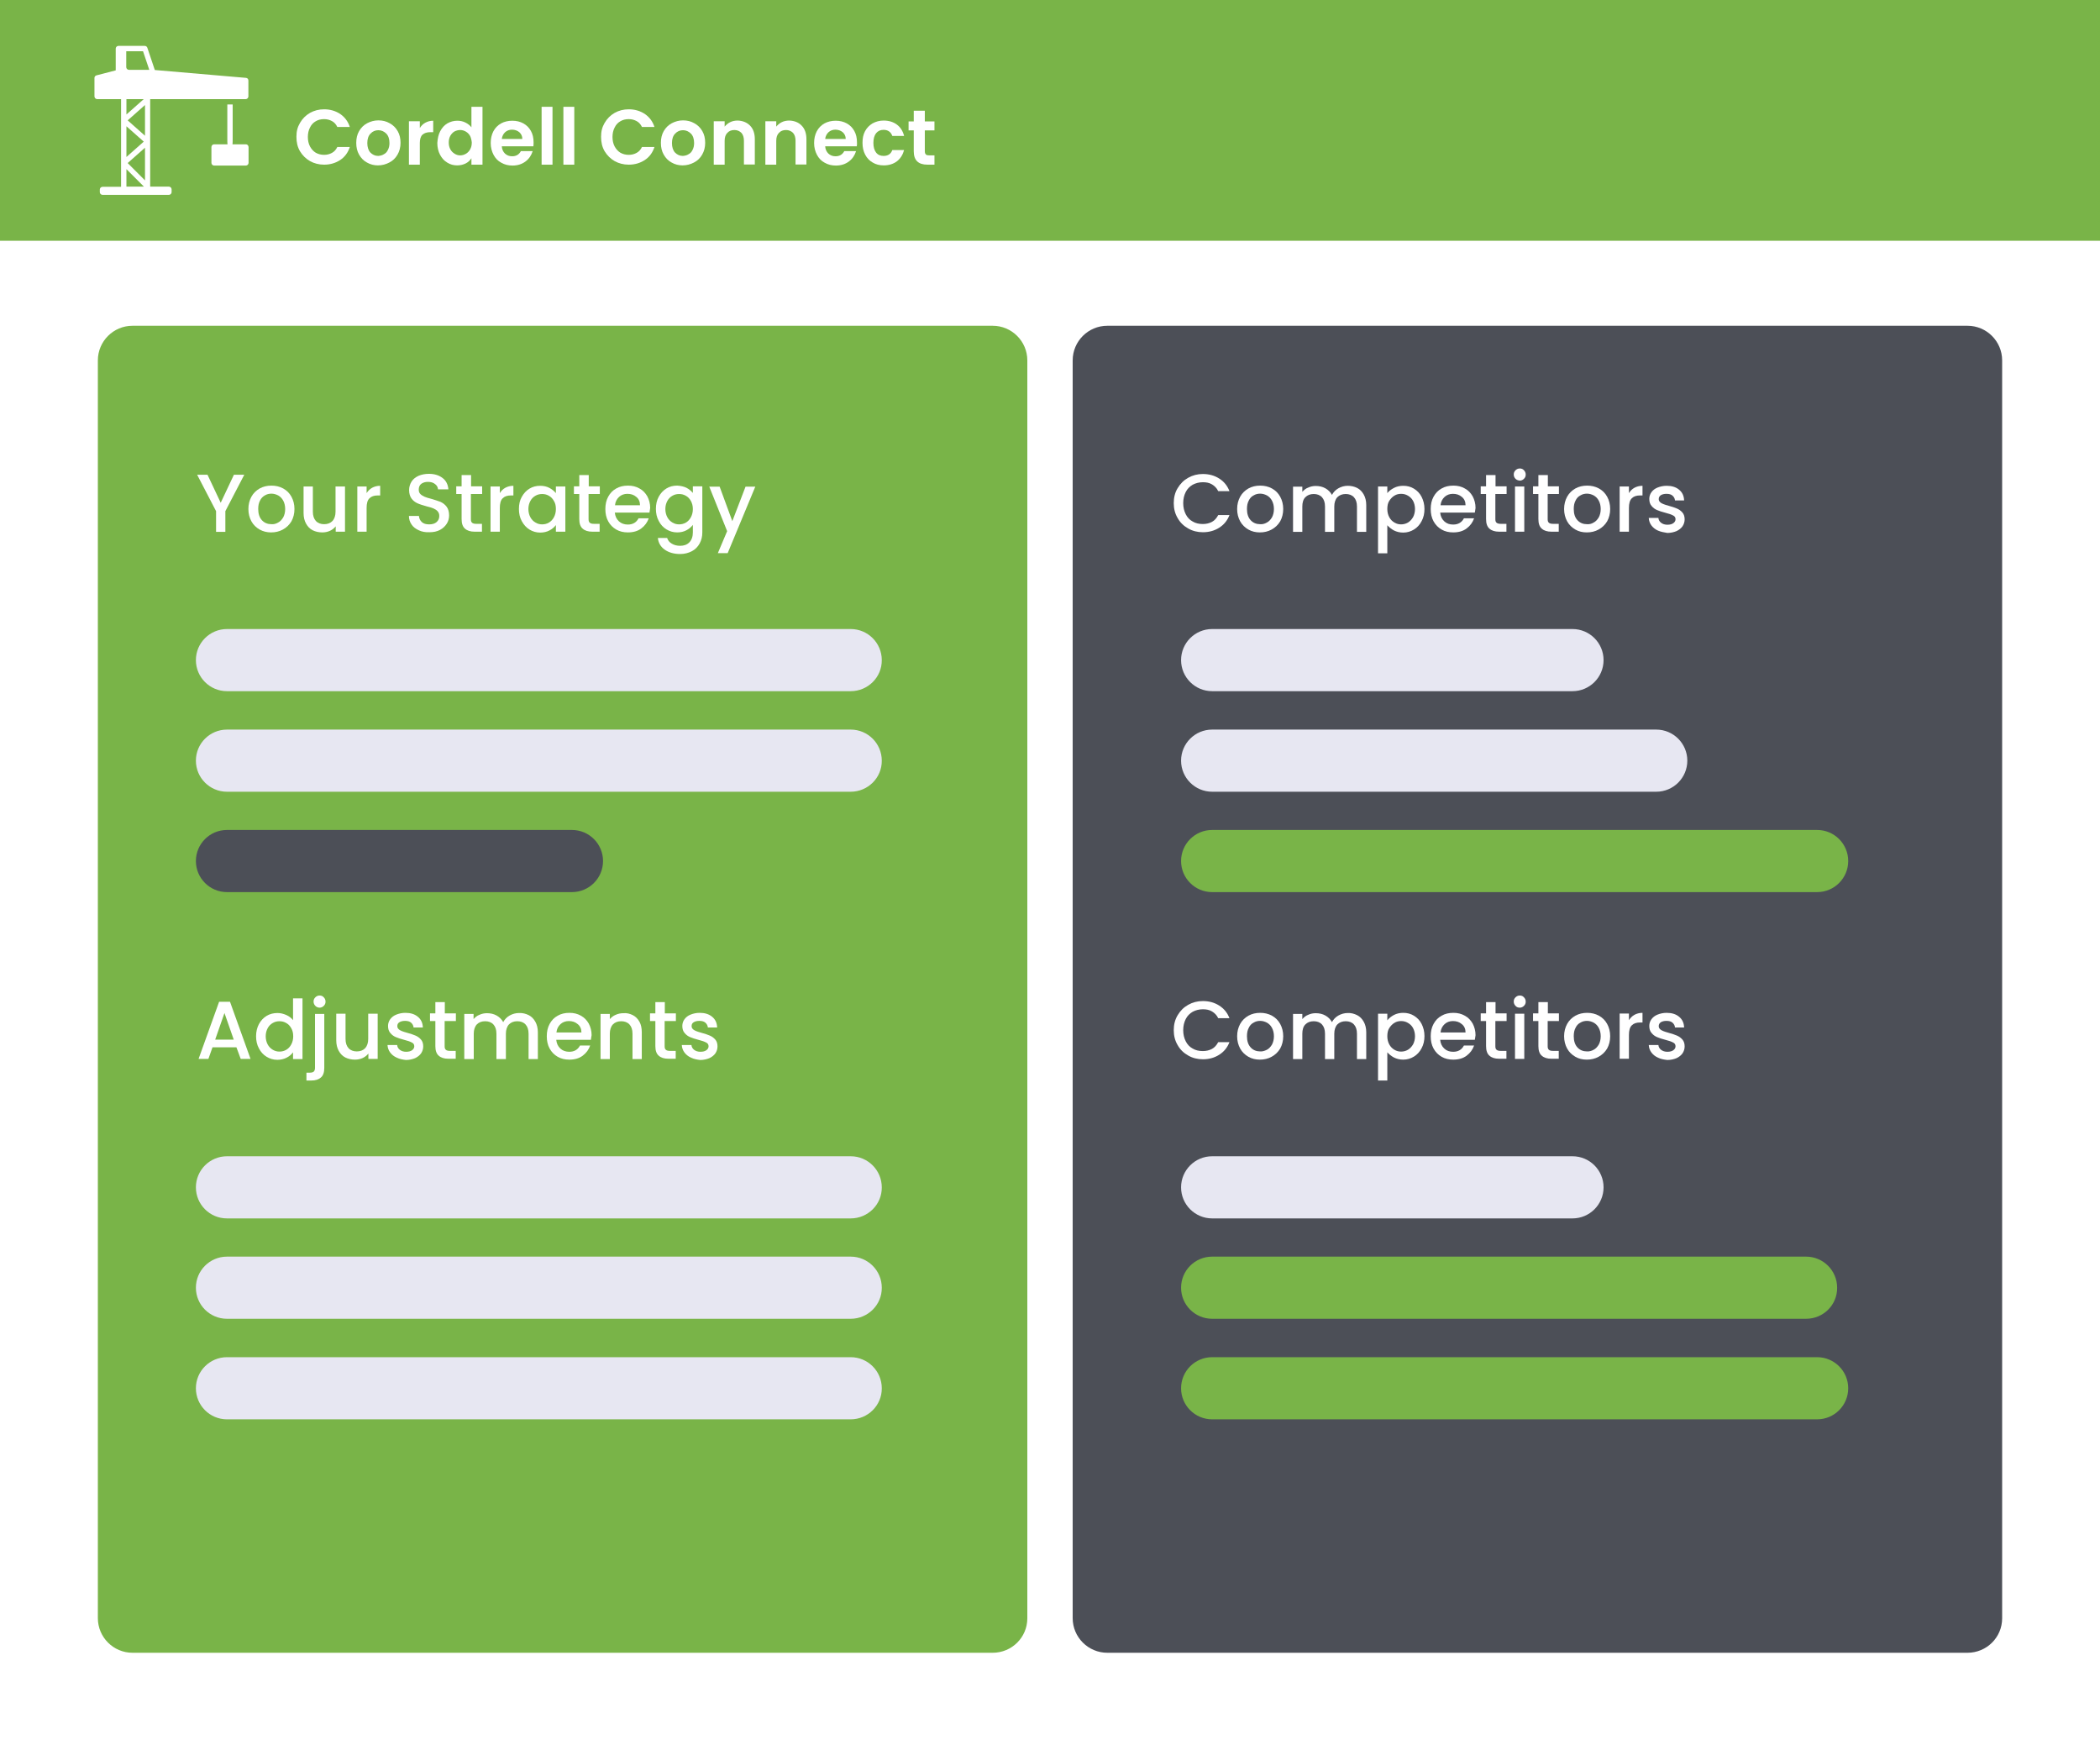 <?xml version="1.0" encoding="utf-8"?>
<!-- Generator: Adobe Illustrator 26.1.0, SVG Export Plug-In . SVG Version: 6.00 Build 0)  -->
<svg version="1.1" id="Layer_1" xmlns="http://www.w3.org/2000/svg" xmlns:xlink="http://www.w3.org/1999/xlink" x="0px" y="0px"
	 viewBox="0 0 1176 980" style="enable-background:new 0 0 1176 980;" xml:space="preserve">
<style type="text/css">
	.st0{fill:#FFFFFF;}
	.st1{fill:#79B448;}
	.st2{fill:none;}
	.st3{enable-background:new    ;}
	.st4{fill:#4C4F57;}
	.st5{fill:#E7E7F2;}
</style>
<rect y="0" class="st0" width="1176" height="980"/>
<rect y="0" class="st1" width="1176" height="134.8"/>
<rect x="164.4" y="59.8" class="st2" width="748.7" height="45.5"/>
<g class="st3">
	<path class="st0" d="M168,68.8c1.4-2.4,3.2-4.2,5.6-5.6c2.3-1.3,5-2,7.9-2c3.4,0,6.4,0.9,9,2.6c2.6,1.8,4.4,4.2,5.4,7.3h-7
		c-0.7-1.5-1.7-2.6-3-3.3c-1.3-0.7-2.7-1.1-4.4-1.1c-1.8,0-3.4,0.4-4.7,1.2c-1.4,0.8-2.5,2-3.2,3.5c-0.8,1.5-1.2,3.3-1.2,5.3
		c0,2,0.4,3.8,1.2,5.3c0.8,1.5,1.9,2.7,3.2,3.5c1.4,0.8,3,1.2,4.7,1.2c1.7,0,3.1-0.4,4.4-1.1s2.3-1.8,3-3.3h7
		c-1,3.1-2.8,5.6-5.4,7.3s-5.6,2.6-9,2.6c-2.9,0-5.6-0.7-7.9-2c-2.3-1.3-4.2-3.2-5.6-5.5c-1.4-2.4-2-5-2-8.1S166.6,71.2,168,68.8z"
		/>
	<path class="st0" d="M205.5,91c-1.9-1-3.3-2.5-4.4-4.4c-1.1-1.9-1.6-4.1-1.6-6.6s0.5-4.7,1.6-6.6c1.1-1.9,2.6-3.4,4.5-4.4
		c1.9-1,4-1.6,6.3-1.6s4.4,0.5,6.3,1.6c1.9,1,3.4,2.5,4.5,4.4c1.1,1.9,1.6,4.1,1.6,6.6s-0.6,4.7-1.7,6.6c-1.1,1.9-2.6,3.4-4.6,4.4
		c-1.9,1-4,1.6-6.4,1.6C209.5,92.6,207.4,92.1,205.5,91z M214.9,86.4c1-0.5,1.8-1.3,2.3-2.4c0.6-1.1,0.9-2.4,0.9-3.9
		c0-2.3-0.6-4.1-1.8-5.3c-1.2-1.2-2.7-1.9-4.4-1.9s-3.2,0.6-4.4,1.9c-1.2,1.2-1.8,3-1.8,5.3s0.6,4.1,1.7,5.3
		c1.2,1.2,2.6,1.9,4.4,1.9C212.9,87.2,214,87,214.9,86.4z"/>
	<path class="st0" d="M238.2,68.7c1.3-0.7,2.7-1.1,4.4-1.1V74h-1.6c-1.9,0-3.4,0.5-4.4,1.4c-1,0.9-1.5,2.5-1.5,4.7v12.1H229V67.9
		h6.1v3.8C235.9,70.4,236.9,69.4,238.2,68.7z"/>
	<path class="st0" d="M246.5,73.5c1-1.9,2.3-3.4,4-4.4c1.7-1,3.6-1.5,5.6-1.5c1.6,0,3.1,0.3,4.5,1c1.4,0.7,2.6,1.6,3.4,2.7V59.8h6.2
		v32.4h-6.2v-3.6c-0.8,1.2-1.8,2.2-3.2,2.9c-1.4,0.7-3,1.1-4.8,1.1c-2,0-3.9-0.5-5.6-1.6c-1.7-1-3-2.5-4-4.4c-1-1.9-1.5-4.1-1.5-6.6
		C245.1,77.5,245.5,75.4,246.5,73.5z M263.3,76.2c-0.6-1.1-1.4-1.9-2.4-2.5c-1-0.6-2.1-0.9-3.2-0.9s-2.2,0.3-3.2,0.8
		c-1,0.6-1.7,1.4-2.3,2.4c-0.6,1.1-0.9,2.3-0.9,3.8c0,1.5,0.3,2.7,0.9,3.8c0.6,1.1,1.4,1.9,2.4,2.5c1,0.6,2,0.9,3.1,0.9
		c1.1,0,2.2-0.3,3.2-0.9c1-0.6,1.8-1.4,2.4-2.5c0.6-1.1,0.9-2.3,0.9-3.8C264.1,78.6,263.8,77.3,263.3,76.2z"/>
	<path class="st0" d="M298.7,81.9h-17.7c0.1,1.8,0.8,3.1,1.8,4.1c1.1,1,2.4,1.5,4,1.5c2.3,0,3.9-1,4.9-2.9h6.6c-0.7,2.3-2,4.3-4,5.8
		c-2,1.5-4.4,2.3-7.3,2.3c-2.3,0-4.4-0.5-6.3-1.6c-1.9-1-3.3-2.5-4.3-4.4c-1-1.9-1.6-4.1-1.6-6.6c0-2.5,0.5-4.7,1.5-6.6
		c1-1.9,2.5-3.4,4.3-4.4s4-1.5,6.3-1.5c2.3,0,4.4,0.5,6.2,1.5c1.8,1,3.2,2.4,4.2,4.2c1,1.8,1.5,3.9,1.5,6.3
		C298.8,80.4,298.8,81.2,298.7,81.9z M292.5,77.8c0-1.6-0.6-2.8-1.7-3.8c-1.1-0.9-2.5-1.4-4.1-1.4c-1.5,0-2.8,0.5-3.8,1.4
		c-1,0.9-1.7,2.2-1.9,3.8H292.5z"/>
	<path class="st0" d="M309.4,59.8v32.4h-6.1V59.8H309.4z"/>
	<path class="st0" d="M321.6,59.8v32.4h-6.1V59.8H321.6z"/>
	<path class="st0" d="M338.6,68.8c1.4-2.4,3.2-4.2,5.6-5.6c2.3-1.3,5-2,7.9-2c3.4,0,6.4,0.9,9,2.6c2.6,1.8,4.4,4.2,5.4,7.3h-7
		c-0.7-1.5-1.7-2.6-3-3.3c-1.3-0.7-2.7-1.1-4.4-1.1c-1.8,0-3.4,0.4-4.7,1.2c-1.4,0.8-2.5,2-3.2,3.5c-0.8,1.5-1.2,3.3-1.2,5.3
		c0,2,0.4,3.8,1.2,5.3c0.8,1.5,1.9,2.7,3.2,3.5c1.4,0.8,3,1.2,4.7,1.2c1.7,0,3.1-0.4,4.4-1.1s2.3-1.8,3-3.3h7
		c-1,3.1-2.8,5.6-5.4,7.3s-5.6,2.6-9,2.6c-2.9,0-5.6-0.7-7.9-2c-2.3-1.3-4.2-3.2-5.6-5.5c-1.4-2.4-2-5-2-8.1S337.2,71.2,338.6,68.8z
		"/>
	<path class="st0" d="M376.1,91c-1.9-1-3.3-2.5-4.4-4.4c-1.1-1.9-1.6-4.1-1.6-6.6s0.5-4.7,1.6-6.6c1.1-1.9,2.6-3.4,4.5-4.4
		c1.9-1,4-1.6,6.3-1.6s4.4,0.5,6.3,1.6c1.9,1,3.4,2.5,4.5,4.4c1.1,1.9,1.6,4.1,1.6,6.6s-0.6,4.7-1.7,6.6c-1.1,1.9-2.6,3.4-4.6,4.4
		c-1.9,1-4,1.6-6.4,1.6C380.1,92.6,378,92.1,376.1,91z M385.5,86.4c1-0.5,1.8-1.3,2.3-2.4c0.6-1.1,0.9-2.4,0.9-3.9
		c0-2.3-0.6-4.1-1.8-5.3c-1.2-1.2-2.7-1.9-4.4-1.9s-3.2,0.6-4.4,1.9c-1.2,1.2-1.8,3-1.8,5.3s0.6,4.1,1.7,5.3
		c1.2,1.2,2.6,1.9,4.4,1.9C383.5,87.2,384.6,87,385.5,86.4z"/>
	<path class="st0" d="M420,70.3c1.8,1.8,2.7,4.4,2.7,7.6v14.2h-6.1V78.8c0-1.9-0.5-3.4-1.4-4.4c-1-1-2.3-1.6-3.9-1.6
		c-1.7,0-3,0.5-4,1.6c-1,1-1.5,2.5-1.5,4.4v13.4h-6.1V67.9h6.1v3c0.8-1,1.9-1.9,3.1-2.5s2.7-0.9,4.2-0.9
		C415.9,67.6,418.2,68.5,420,70.3z"/>
	<path class="st0" d="M448.9,70.3c1.8,1.8,2.7,4.4,2.7,7.6v14.2h-6.1V78.8c0-1.9-0.5-3.4-1.4-4.4c-1-1-2.3-1.6-3.9-1.6
		c-1.7,0-3,0.5-4,1.6c-1,1-1.5,2.5-1.5,4.4v13.4h-6.1V67.9h6.1v3c0.8-1,1.9-1.9,3.1-2.5s2.7-0.9,4.2-0.9
		C444.8,67.6,447.2,68.5,448.9,70.3z"/>
	<path class="st0" d="M479.8,81.9h-17.7c0.1,1.8,0.8,3.1,1.8,4.1c1.1,1,2.4,1.5,4,1.5c2.3,0,3.9-1,4.9-2.9h6.6c-0.7,2.3-2,4.3-4,5.8
		c-2,1.5-4.4,2.3-7.3,2.3c-2.3,0-4.4-0.5-6.3-1.6c-1.9-1-3.3-2.5-4.3-4.4c-1-1.9-1.6-4.1-1.6-6.6c0-2.5,0.5-4.7,1.5-6.6
		c1-1.9,2.5-3.4,4.3-4.4c1.8-1,4-1.5,6.3-1.5c2.3,0,4.4,0.5,6.2,1.5c1.8,1,3.2,2.4,4.2,4.2c1,1.8,1.5,3.9,1.5,6.3
		C480,80.4,479.9,81.2,479.8,81.9z M473.6,77.8c0-1.6-0.6-2.8-1.7-3.8c-1.1-0.9-2.5-1.4-4.1-1.4c-1.5,0-2.8,0.5-3.8,1.4
		c-1,0.9-1.7,2.2-1.9,3.8H473.6z"/>
	<path class="st0" d="M484.4,73.5c1-1.9,2.4-3.3,4.2-4.4c1.8-1,3.9-1.6,6.2-1.6c3,0,5.5,0.8,7.5,2.3c2,1.5,3.3,3.6,4,6.3h-6.6
		c-0.4-1-0.9-1.9-1.8-2.5c-0.8-0.6-1.9-0.9-3.1-0.9c-1.8,0-3.1,0.6-4.2,1.9c-1,1.3-1.5,3.1-1.5,5.4c0,2.3,0.5,4.1,1.5,5.4
		c1,1.3,2.4,1.9,4.2,1.9c2.5,0,4.1-1.1,4.9-3.3h6.6c-0.7,2.6-2,4.7-4,6.3c-2,1.5-4.5,2.3-7.4,2.3c-2.3,0-4.4-0.5-6.2-1.6
		c-1.8-1-3.2-2.5-4.2-4.4c-1-1.9-1.5-4.1-1.5-6.6S483.4,75.4,484.4,73.5z"/>
	<path class="st0" d="M517.9,73v11.7c0,0.8,0.2,1.4,0.6,1.8c0.4,0.4,1.1,0.5,2,0.5h2.8v5.2h-3.9c-5.2,0-7.7-2.5-7.7-7.5V73h-2.9v-5
		h2.9v-6h6.2v6h5.4v5H517.9z"/>
</g>
<g>
	<path class="st0" d="M137.8,43.6l-51.1-4.4l-4.2-12.5c-0.2-0.6-0.8-1-1.4-1H66.3c-0.8,0-1.5,0.7-1.5,1.5v12.2L54,42.2
		c-0.7,0.2-1.1,0.8-1.1,1.4V54c0,0.8,0.7,1.5,1.5,1.5h13.4v49.1H57.4c-0.8,0-1.5,0.7-1.5,1.5v1.5c0,0.8,0.7,1.5,1.5,1.5h37.2
		c0.8,0,1.5-0.7,1.5-1.5V106c0-0.8-0.7-1.5-1.5-1.5H84.1v-49h53.5c0.8,0,1.5-0.7,1.5-1.5v-8.9C139.1,44.3,138.6,43.7,137.8,43.6z
		 M70.8,28.7h9.3l3.5,10.4H72.2c-0.8,0-1.5-0.7-1.5-1.5v-8.9H70.8z M70.8,104.5v-9.8l9.8,9.8H70.8z M81.2,101l-9.7-9.7l9.7-8.6V101z
		 M70.8,87.9V70.7l9.7,8.6L70.8,87.9z M81.2,76l-9.7-8.6l9.7-8.6V76z M70.8,64.1v-8.6h9.7L70.8,64.1z"/>
	<path class="st0" d="M137.7,80.8h-7.5c0.1-0.8,0.1-1.7,0.1-3V58.5h-3v19.3c0,1.2,0,2.2,0.1,3h-7.5c-0.8,0-1.5,0.7-1.5,1.5v8.9
		c0,0.8,0.7,1.5,1.5,1.5h17.8c0.8,0,1.5-0.7,1.5-1.5v-8.9C139.1,81.4,138.5,80.8,137.7,80.8z"/>
</g>
<path class="st1" d="M555.9,925.4H74.2c-10.7,0-19.4-8.7-19.4-19.4V201.8c0-10.7,8.7-19.4,19.4-19.4h481.7
	c10.7,0,19.4,8.7,19.4,19.4v704.3C575.3,916.8,566.6,925.4,555.9,925.4z"/>
<path class="st4" d="M1101.8,925.4H620.1c-10.7,0-19.4-8.7-19.4-19.4V201.8c0-10.7,8.7-19.4,19.4-19.4h481.7
	c10.7,0,19.4,8.7,19.4,19.4v704.3C1121.2,916.8,1112.5,925.4,1101.8,925.4z"/>
<rect x="109.7" y="263.7" class="st2" width="478.3" height="45.5"/>
<g class="st3">
	<path class="st0" d="M136.8,265.8l-10.6,20.4v11.6H121v-11.6l-10.6-20.4h5.8l7.4,15.7l7.4-15.7H136.8z"/>
	<path class="st0" d="M145.4,296.5c-1.9-1.1-3.5-2.6-4.6-4.6c-1.1-2-1.7-4.3-1.7-6.9c0-2.6,0.6-4.9,1.7-6.9c1.1-2,2.7-3.5,4.6-4.6
		c2-1.1,4.2-1.6,6.6-1.6c2.4,0,4.6,0.5,6.6,1.6c2,1.1,3.5,2.6,4.6,4.6c1.1,2,1.7,4.3,1.7,6.9s-0.6,4.9-1.7,6.9
		c-1.2,2-2.8,3.5-4.8,4.6c-2,1.1-4.2,1.6-6.6,1.6C149.5,298.1,147.4,297.6,145.4,296.5z M155.7,292.6c1.2-0.6,2.1-1.6,2.9-2.9
		c0.7-1.3,1.1-2.9,1.1-4.7s-0.4-3.4-1.1-4.7c-0.7-1.3-1.6-2.2-2.8-2.9c-1.2-0.6-2.4-1-3.8-1c-1.3,0-2.6,0.3-3.7,1
		c-1.1,0.6-2.1,1.6-2.7,2.9c-0.7,1.3-1,2.8-1,4.7c0,2.7,0.7,4.8,2.1,6.3c1.4,1.5,3.2,2.2,5.3,2.2
		C153.3,293.6,154.5,293.3,155.7,292.6z"/>
	<path class="st0" d="M193.2,272.4v25.3H188v-3c-0.8,1-1.9,1.9-3.2,2.5c-1.3,0.6-2.8,0.9-4.3,0.9c-2,0-3.8-0.4-5.4-1.2
		c-1.6-0.8-2.8-2.1-3.7-3.7c-0.9-1.6-1.4-3.6-1.4-5.9v-14.9h5.2v14.1c0,2.3,0.6,4,1.7,5.2c1.1,1.2,2.7,1.8,4.6,1.8
		c2,0,3.5-0.6,4.7-1.8c1.1-1.2,1.7-3,1.7-5.2v-14.1H193.2z"/>
	<path class="st0" d="M208.4,273.1c1.3-0.7,2.8-1.1,4.5-1.1v5.4h-1.3c-2.1,0-3.6,0.5-4.7,1.6c-1.1,1-1.6,2.9-1.6,5.4v13.3h-5.2
		v-25.3h5.2v3.7C206.1,274.8,207.2,273.8,208.4,273.1z"/>
	<path class="st0" d="M234.5,296.9c-1.7-0.8-3.1-1.8-4-3.2c-1-1.4-1.5-3-1.5-4.8h5.6c0.1,1.4,0.7,2.5,1.6,3.4c1,0.9,2.3,1.3,4.1,1.3
		c1.8,0,3.2-0.4,4.2-1.3c1-0.9,1.5-2,1.5-3.4c0-1.1-0.3-1.9-0.9-2.6c-0.6-0.7-1.4-1.2-2.3-1.6c-0.9-0.4-2.2-0.8-3.9-1.2
		c-2.1-0.6-3.8-1.1-5.1-1.7c-1.3-0.6-2.4-1.4-3.3-2.6s-1.4-2.8-1.4-4.8c0-1.8,0.5-3.4,1.4-4.8c0.9-1.4,2.2-2.4,3.9-3.2
		c1.7-0.7,3.6-1.1,5.8-1.1c3.1,0,5.6,0.8,7.6,2.3s3.1,3.7,3.3,6.4h-5.8c-0.1-1.2-0.6-2.2-1.7-3c-1-0.8-2.3-1.2-4-1.2
		c-1.5,0-2.7,0.4-3.7,1.1c-1,0.8-1.4,1.9-1.4,3.3c0,1,0.3,1.8,0.9,2.4c0.6,0.6,1.4,1.1,2.3,1.5s2.2,0.8,3.8,1.2
		c2.1,0.6,3.8,1.2,5.2,1.7c1.3,0.6,2.5,1.5,3.4,2.7c0.9,1.2,1.4,2.8,1.4,4.9c0,1.6-0.4,3.2-1.3,4.6s-2.1,2.6-3.8,3.5
		c-1.7,0.9-3.6,1.3-5.9,1.3C238.1,298.1,236.2,297.7,234.5,296.9z"/>
	<path class="st0" d="M263.7,276.7v14c0,1,0.2,1.6,0.7,2c0.4,0.4,1.2,0.6,2.3,0.6h3.2v4.4h-4.1c-2.4,0-4.2-0.6-5.4-1.7
		c-1.3-1.1-1.9-2.9-1.9-5.4v-14h-3v-4.3h3v-6.3h5.3v6.3h6.2v4.3H263.7z"/>
	<path class="st0" d="M283,273.1c1.3-0.7,2.8-1.1,4.5-1.1v5.4h-1.3c-2.1,0-3.6,0.5-4.7,1.6c-1.1,1-1.6,2.9-1.6,5.4v13.3h-5.2v-25.3
		h5.2v3.7C280.7,274.8,281.7,273.8,283,273.1z"/>
	<path class="st0" d="M292.2,278.2c1.1-2,2.5-3.5,4.3-4.6c1.8-1.1,3.8-1.6,6-1.6c2,0,3.7,0.4,5.2,1.2c1.5,0.8,2.7,1.8,3.6,2.9v-3.7
		h5.3v25.3h-5.3V294c-0.9,1.2-2.1,2.2-3.6,3c-1.5,0.8-3.3,1.2-5.2,1.2c-2.2,0-4.2-0.6-6-1.7c-1.8-1.1-3.2-2.7-4.3-4.7
		c-1.1-2-1.6-4.3-1.6-6.8C290.6,282.4,291.1,280.1,292.2,278.2z M310.2,280.5c-0.7-1.3-1.7-2.3-2.8-2.9c-1.2-0.7-2.4-1-3.8-1
		c-1.4,0-2.6,0.3-3.8,1c-1.2,0.7-2.1,1.6-2.8,2.9c-0.7,1.3-1.1,2.8-1.1,4.5s0.4,3.3,1.1,4.6c0.7,1.3,1.7,2.3,2.9,3
		c1.2,0.7,2.4,1,3.7,1c1.3,0,2.6-0.3,3.8-1c1.2-0.7,2.1-1.7,2.8-3c0.7-1.3,1.1-2.8,1.1-4.6S311,281.8,310.2,280.5z"/>
	<path class="st0" d="M329.6,276.7v14c0,1,0.2,1.6,0.7,2c0.4,0.4,1.2,0.6,2.3,0.6h3.2v4.4h-4.1c-2.4,0-4.2-0.6-5.4-1.7
		c-1.3-1.1-1.9-2.9-1.9-5.4v-14h-3v-4.3h3v-6.3h5.3v6.3h6.2v4.3H329.6z"/>
	<path class="st0" d="M363.7,287h-19.4c0.2,2,0.9,3.6,2.3,4.9c1.3,1.2,3,1.8,5,1.8c2.8,0,4.8-1.2,6-3.5h5.7
		c-0.8,2.3-2.2,4.2-4.2,5.7c-2,1.5-4.5,2.2-7.5,2.2c-2.4,0-4.6-0.5-6.5-1.6s-3.4-2.6-4.5-4.6c-1.1-2-1.6-4.3-1.6-6.9
		c0-2.6,0.5-4.9,1.6-6.9c1.1-2,2.5-3.5,4.5-4.6c1.9-1.1,4.1-1.6,6.6-1.6c2.4,0,4.5,0.5,6.4,1.6c1.9,1,3.3,2.5,4.4,4.4
		c1,1.9,1.6,4.1,1.6,6.5C363.9,285.4,363.8,286.3,363.7,287z M358.4,282.8c0-1.9-0.7-3.5-2.1-4.6c-1.4-1.2-3-1.7-5-1.7
		c-1.8,0-3.4,0.6-4.6,1.7c-1.3,1.2-2.1,2.7-2.3,4.7H358.4z"/>
	<path class="st0" d="M384.4,273.1c1.5,0.8,2.7,1.8,3.6,2.9v-3.7h5.3v25.8c0,2.3-0.5,4.4-1.5,6.2c-1,1.8-2.4,3.3-4.3,4.3
		c-1.9,1-4.1,1.6-6.6,1.6c-3.4,0-6.3-0.8-8.6-2.4c-2.3-1.6-3.6-3.8-3.9-6.6h5.2c0.4,1.3,1.2,2.4,2.6,3.2c1.3,0.8,2.9,1.2,4.7,1.2
		c2.1,0,3.8-0.6,5.1-1.9c1.3-1.3,2-3.2,2-5.6v-4.2c-0.9,1.2-2.1,2.2-3.6,3c-1.5,0.8-3.2,1.2-5.2,1.2c-2.2,0-4.2-0.6-6-1.7
		c-1.8-1.1-3.3-2.7-4.3-4.7c-1.1-2-1.6-4.3-1.6-6.8c0-2.5,0.5-4.8,1.6-6.8c1.1-2,2.5-3.5,4.3-4.6c1.8-1.1,3.8-1.6,6-1.6
		C381.2,272,382.9,272.4,384.4,273.1z M386.9,280.5c-0.7-1.3-1.7-2.3-2.8-2.9c-1.2-0.7-2.4-1-3.8-1c-1.4,0-2.6,0.3-3.8,1
		c-1.2,0.7-2.1,1.6-2.8,2.9c-0.7,1.3-1.1,2.8-1.1,4.5s0.4,3.3,1.1,4.6c0.7,1.3,1.7,2.3,2.9,3c1.2,0.7,2.4,1,3.7,1
		c1.3,0,2.6-0.3,3.8-1c1.2-0.7,2.1-1.7,2.8-3c0.7-1.3,1.1-2.8,1.1-4.6S387.6,281.8,386.9,280.5z"/>
	<path class="st0" d="M423,272.4l-15.5,37.3H402l5.2-12.3l-10-24.9h5.8l7.1,19.3l7.4-19.3H423z"/>
</g>
<rect x="109.7" y="558.9" class="st2" width="478.3" height="45.5"/>
<g class="st3">
	<path class="st0" d="M132.4,586.4H119l-2.3,6.5h-5.5l11.5-32h6.1l11.5,32h-5.5L132.4,586.4z M130.9,582.1l-5.2-14.9l-5.2,14.9
		H130.9z"/>
	<path class="st0" d="M145,573.4c1.1-2,2.5-3.5,4.3-4.6c1.8-1.1,3.9-1.6,6.1-1.6c1.7,0,3.3,0.4,4.9,1.1s2.9,1.7,3.8,2.9v-12.2h5.3
		v34h-5.3v-3.8c-0.9,1.2-2,2.2-3.6,3c-1.5,0.8-3.3,1.2-5.2,1.2c-2.2,0-4.2-0.6-6-1.7c-1.8-1.1-3.3-2.7-4.3-4.7
		c-1.1-2-1.6-4.3-1.6-6.8C143.4,577.6,144,575.3,145,573.4z M163.1,575.7c-0.7-1.3-1.7-2.3-2.8-2.9c-1.2-0.7-2.4-1-3.8-1
		c-1.4,0-2.6,0.3-3.8,1c-1.2,0.7-2.1,1.6-2.8,2.9c-0.7,1.3-1.1,2.8-1.1,4.5s0.4,3.3,1.1,4.6c0.7,1.3,1.7,2.3,2.9,3
		c1.2,0.7,2.4,1,3.7,1c1.3,0,2.6-0.3,3.8-1c1.2-0.7,2.1-1.7,2.8-3c0.7-1.3,1.1-2.8,1.1-4.6S163.8,576.9,163.1,575.7z"/>
	<path class="st0" d="M181.6,597.9c0,2.5-0.6,4.3-1.9,5.4c-1.2,1.1-3,1.7-5.4,1.7h-2.7v-4.4h1.8c1.1,0,1.8-0.2,2.3-0.6
		c0.4-0.4,0.7-1.1,0.7-2v-30.3h5.2V597.9z M176.6,563.2c-0.6-0.6-1-1.4-1-2.4s0.3-1.7,1-2.4c0.6-0.6,1.4-1,2.4-1
		c0.9,0,1.7,0.3,2.3,1c0.6,0.6,1,1.4,1,2.4s-0.3,1.7-1,2.4c-0.6,0.6-1.4,1-2.3,1C178.1,564.2,177.3,563.9,176.6,563.2z"/>
	<path class="st0" d="M211.5,567.6v25.3h-5.2v-3c-0.8,1-1.9,1.9-3.2,2.5c-1.3,0.6-2.8,0.9-4.3,0.9c-2,0-3.8-0.4-5.4-1.2
		c-1.6-0.8-2.8-2.1-3.7-3.7c-0.9-1.6-1.4-3.6-1.4-5.9v-14.9h5.2v14.1c0,2.3,0.6,4,1.7,5.2c1.1,1.2,2.7,1.8,4.6,1.8
		c2,0,3.5-0.6,4.7-1.8c1.1-1.2,1.7-3,1.7-5.2v-14.1H211.5z"/>
	<path class="st0" d="M222.2,592.2c-1.6-0.7-2.8-1.7-3.7-2.9c-0.9-1.2-1.4-2.6-1.5-4.2h5.4c0.1,1.1,0.6,2,1.5,2.7
		c0.9,0.7,2.1,1.1,3.5,1.1c1.5,0,2.6-0.3,3.4-0.9c0.8-0.6,1.2-1.3,1.2-2.2c0-1-0.5-1.7-1.4-2.1c-0.9-0.5-2.3-1-4.3-1.5
		c-1.9-0.5-3.4-1-4.6-1.5c-1.2-0.5-2.2-1.2-3.1-2.3c-0.9-1-1.3-2.3-1.3-4c0-1.3,0.4-2.6,1.2-3.7c0.8-1.1,1.9-2,3.4-2.6
		c1.5-0.6,3.2-1,5.1-1c2.9,0,5.2,0.7,7,2.2c1.8,1.5,2.7,3.4,2.8,6h-5.2c-0.1-1.1-0.6-2-1.4-2.7c-0.8-0.7-1.9-1-3.4-1
		c-1.4,0-2.4,0.3-3.2,0.8s-1.1,1.2-1.1,2.1c0,0.7,0.2,1.2,0.7,1.7c0.5,0.5,1.1,0.8,1.8,1.1c0.7,0.3,1.7,0.6,3.1,1
		c1.8,0.5,3.4,1,4.5,1.5c1.2,0.5,2.2,1.2,3.1,2.2c0.9,1,1.3,2.3,1.3,3.9c0,1.4-0.4,2.7-1.2,3.9c-0.8,1.1-1.9,2-3.4,2.7
		c-1.5,0.6-3.2,1-5.1,1C225.6,593.3,223.8,593,222.2,592.2z"/>
	<path class="st0" d="M249,571.8v14c0,1,0.2,1.6,0.7,2c0.4,0.4,1.2,0.6,2.3,0.6h3.2v4.4h-4.1c-2.4,0-4.2-0.6-5.4-1.7
		c-1.3-1.1-1.9-2.9-1.9-5.4v-14h-3v-4.3h3v-6.3h5.3v6.3h6.2v4.3H249z"/>
	<path class="st0" d="M296.1,568.4c1.6,0.8,2.8,2.1,3.7,3.7c0.9,1.6,1.4,3.6,1.4,5.9v15H296v-14.2c0-2.3-0.6-4-1.7-5.2
		c-1.1-1.2-2.7-1.8-4.6-1.8c-2,0-3.5,0.6-4.7,1.8c-1.1,1.2-1.7,3-1.7,5.2v14.2H278v-14.2c0-2.3-0.6-4-1.7-5.2
		c-1.1-1.2-2.7-1.8-4.6-1.8c-2,0-3.5,0.6-4.7,1.8c-1.1,1.2-1.7,3-1.7,5.2v14.2H260v-25.3h5.2v2.9c0.9-1,1.9-1.9,3.3-2.4
		c1.3-0.6,2.7-0.9,4.2-0.9c2,0,3.8,0.4,5.4,1.3c1.6,0.9,2.8,2.1,3.7,3.7c0.8-1.5,2-2.8,3.6-3.7c1.6-0.9,3.4-1.4,5.2-1.4
		C292.7,567.1,294.5,567.6,296.1,568.4z"/>
	<path class="st0" d="M330.9,582.2h-19.4c0.2,2,0.9,3.6,2.3,4.9c1.3,1.2,3,1.8,5,1.8c2.8,0,4.8-1.2,6-3.5h5.7
		c-0.8,2.3-2.2,4.2-4.2,5.7c-2,1.5-4.5,2.2-7.5,2.2c-2.4,0-4.6-0.5-6.5-1.6s-3.4-2.6-4.5-4.6c-1.1-2-1.6-4.3-1.6-6.9
		c0-2.6,0.5-4.9,1.6-6.9c1.1-2,2.5-3.5,4.5-4.6c1.9-1.1,4.1-1.6,6.6-1.6c2.4,0,4.5,0.5,6.4,1.6c1.9,1,3.3,2.5,4.4,4.4
		c1,1.9,1.6,4.1,1.6,6.5C331.1,580.6,331,581.4,330.9,582.2z M325.6,578c0-1.9-0.7-3.5-2.1-4.6c-1.4-1.2-3-1.7-5-1.7
		c-1.8,0-3.4,0.6-4.6,1.7c-1.3,1.2-2.1,2.7-2.3,4.7H325.6z"/>
	<path class="st0" d="M354.4,568.4c1.6,0.8,2.8,2.1,3.7,3.7c0.9,1.6,1.3,3.6,1.3,5.9v15h-5.2v-14.2c0-2.3-0.6-4-1.7-5.2
		c-1.1-1.2-2.7-1.8-4.6-1.8c-2,0-3.5,0.6-4.7,1.8c-1.1,1.2-1.7,3-1.7,5.2v14.2h-5.2v-25.3h5.2v2.9c0.9-1,2-1.9,3.3-2.4
		c1.3-0.6,2.8-0.9,4.3-0.9C351,567.1,352.8,567.6,354.4,568.4z"/>
	<path class="st0" d="M372.2,571.8v14c0,1,0.2,1.6,0.7,2c0.4,0.4,1.2,0.6,2.3,0.6h3.2v4.4h-4.1c-2.4,0-4.2-0.6-5.4-1.7
		c-1.3-1.1-1.9-2.9-1.9-5.4v-14h-3v-4.3h3v-6.3h5.3v6.3h6.2v4.3H372.2z"/>
	<path class="st0" d="M387,592.2c-1.6-0.7-2.8-1.7-3.7-2.9c-0.9-1.2-1.4-2.6-1.5-4.2h5.4c0.1,1.1,0.6,2,1.5,2.7
		c0.9,0.7,2.1,1.1,3.5,1.1c1.5,0,2.6-0.3,3.4-0.9c0.8-0.6,1.2-1.3,1.2-2.2c0-1-0.5-1.7-1.4-2.1c-0.9-0.5-2.3-1-4.3-1.5
		c-1.9-0.5-3.4-1-4.6-1.5c-1.2-0.5-2.2-1.2-3.1-2.3c-0.9-1-1.3-2.3-1.3-4c0-1.3,0.4-2.6,1.2-3.7c0.8-1.1,1.9-2,3.4-2.6
		c1.5-0.6,3.2-1,5.1-1c2.9,0,5.2,0.7,7,2.2c1.8,1.5,2.7,3.4,2.8,6h-5.2c-0.1-1.1-0.6-2-1.4-2.7c-0.8-0.7-1.9-1-3.4-1
		c-1.4,0-2.4,0.3-3.2,0.8s-1.1,1.2-1.1,2.1c0,0.7,0.2,1.2,0.7,1.7c0.5,0.5,1.1,0.8,1.8,1.1c0.7,0.3,1.7,0.6,3.1,1
		c1.8,0.5,3.4,1,4.5,1.5c1.2,0.5,2.2,1.2,3.1,2.2c0.9,1,1.3,2.3,1.3,3.9c0,1.4-0.4,2.7-1.2,3.9c-0.8,1.1-1.9,2-3.4,2.7
		c-1.5,0.6-3.2,1-5.1,1C390.4,593.3,388.6,593,387,592.2z"/>
</g>
<rect x="655.6" y="263.7" class="st2" width="478.3" height="45.5"/>
<g class="st3">
	<path class="st0" d="M659.5,273.3c1.5-2.5,3.4-4.4,5.9-5.8c2.5-1.4,5.2-2.1,8.2-2.1c3.4,0,6.4,0.8,9.1,2.5c2.7,1.7,4.6,4,5.8,7.1
		h-6.3c-0.8-1.7-2-2.9-3.5-3.8s-3.2-1.2-5.1-1.2c-2.1,0-4,0.5-5.7,1.4c-1.7,1-3,2.3-3.9,4.1s-1.4,3.8-1.4,6.2s0.5,4.4,1.4,6.2
		s2.2,3.2,3.9,4.1c1.7,1,3.5,1.4,5.7,1.4c1.9,0,3.6-0.4,5.1-1.2c1.5-0.8,2.6-2.1,3.5-3.8h6.3c-1.2,3.1-3.1,5.4-5.8,7.1
		c-2.7,1.7-5.7,2.5-9.1,2.5c-3,0-5.8-0.7-8.2-2.1c-2.5-1.4-4.5-3.3-5.9-5.8c-1.5-2.5-2.2-5.3-2.2-8.4S658,275.7,659.5,273.3z"/>
	<path class="st0" d="M699.1,296.5c-1.9-1.1-3.5-2.6-4.6-4.6c-1.1-2-1.7-4.3-1.7-6.9c0-2.6,0.6-4.9,1.7-6.9c1.1-2,2.7-3.5,4.6-4.6
		c2-1.1,4.2-1.6,6.6-1.6c2.4,0,4.6,0.5,6.6,1.6c2,1.1,3.5,2.6,4.6,4.6s1.7,4.3,1.7,6.9s-0.6,4.9-1.7,6.9c-1.2,2-2.8,3.5-4.8,4.6
		c-2,1.1-4.2,1.6-6.6,1.6C703.2,298.1,701,297.6,699.1,296.5z M709.4,292.6c1.2-0.6,2.1-1.6,2.9-2.9c0.7-1.3,1.1-2.9,1.1-4.7
		s-0.4-3.4-1.1-4.7c-0.7-1.3-1.6-2.2-2.8-2.9c-1.2-0.6-2.4-1-3.8-1c-1.3,0-2.6,0.3-3.7,1c-1.2,0.6-2.1,1.6-2.7,2.9
		c-0.7,1.3-1,2.8-1,4.7c0,2.7,0.7,4.8,2.1,6.3c1.4,1.5,3.2,2.2,5.3,2.2C706.9,293.6,708.2,293.3,709.4,292.6z"/>
	<path class="st0" d="M760,273.2c1.6,0.8,2.8,2.1,3.7,3.7c0.9,1.6,1.4,3.6,1.4,5.9v15h-5.2v-14.2c0-2.3-0.6-4-1.7-5.2
		c-1.1-1.2-2.7-1.8-4.6-1.8s-3.5,0.6-4.7,1.8c-1.1,1.2-1.7,3-1.7,5.2v14.2h-5.2v-14.2c0-2.3-0.6-4-1.7-5.2c-1.1-1.2-2.7-1.8-4.6-1.8
		c-2,0-3.5,0.6-4.7,1.8c-1.2,1.2-1.7,3-1.7,5.2v14.2h-5.2v-25.3h5.2v2.9c0.9-1,1.9-1.9,3.3-2.4c1.3-0.6,2.7-0.9,4.2-0.9
		c2,0,3.8,0.4,5.4,1.3c1.6,0.9,2.8,2.1,3.7,3.7c0.8-1.5,2-2.8,3.6-3.7c1.6-0.9,3.4-1.4,5.2-1.4C756.6,272,758.4,272.4,760,273.2z"/>
	<path class="st0" d="M780.6,273.2c1.5-0.8,3.3-1.2,5.2-1.2c2.2,0,4.2,0.5,6,1.6c1.8,1.1,3.3,2.6,4.3,4.6c1,2,1.6,4.2,1.6,6.8
		c0,2.5-0.5,4.8-1.6,6.8c-1,2-2.5,3.6-4.3,4.7c-1.8,1.1-3.8,1.7-6,1.7c-1.9,0-3.6-0.4-5.2-1.2c-1.5-0.8-2.7-1.8-3.7-2.9v15.7h-5.2
		v-37.4h5.2v3.7C777.8,274.9,779.1,274,780.6,273.2z M791.3,280.4c-0.7-1.3-1.7-2.2-2.9-2.9c-1.2-0.7-2.4-1-3.8-1
		c-1.3,0-2.6,0.3-3.7,1c-1.2,0.7-2.1,1.7-2.9,2.9s-1.1,2.8-1.1,4.6s0.4,3.3,1.1,4.6c0.7,1.3,1.7,2.3,2.9,3c1.2,0.7,2.4,1,3.7,1
		c1.3,0,2.6-0.3,3.8-1c1.2-0.7,2.1-1.7,2.9-3c0.7-1.3,1.1-2.9,1.1-4.6S792,281.7,791.3,280.4z"/>
	<path class="st0" d="M825.9,287h-19.4c0.2,2,0.9,3.6,2.3,4.9s3,1.8,5,1.8c2.8,0,4.8-1.2,6-3.5h5.7c-0.8,2.3-2.2,4.2-4.2,5.7
		c-2,1.5-4.5,2.2-7.5,2.2c-2.4,0-4.6-0.5-6.5-1.6c-1.9-1.1-3.4-2.6-4.5-4.6c-1.1-2-1.6-4.3-1.6-6.9c0-2.6,0.5-4.9,1.6-6.9
		c1.1-2,2.5-3.5,4.5-4.6c1.9-1.1,4.1-1.6,6.6-1.6c2.4,0,4.5,0.5,6.4,1.6c1.9,1,3.3,2.5,4.4,4.4c1,1.9,1.6,4.1,1.6,6.5
		C826.1,285.4,826.1,286.3,825.9,287z M820.7,282.8c0-1.9-0.7-3.5-2.1-4.6c-1.4-1.2-3-1.7-5-1.7c-1.8,0-3.4,0.6-4.6,1.7
		c-1.3,1.2-2.1,2.7-2.3,4.7H820.7z"/>
	<path class="st0" d="M837.4,276.7v14c0,1,0.2,1.6,0.7,2s1.2,0.6,2.3,0.6h3.2v4.4h-4.1c-2.4,0-4.2-0.6-5.4-1.7
		c-1.3-1.1-1.9-2.9-1.9-5.4v-14h-3v-4.3h3v-6.3h5.3v6.3h6.2v4.3H837.4z"/>
	<path class="st0" d="M848.7,268.1c-0.6-0.6-1-1.4-1-2.4s0.3-1.7,1-2.4c0.6-0.6,1.4-1,2.4-1c0.9,0,1.7,0.3,2.3,1
		c0.6,0.6,1,1.4,1,2.4s-0.3,1.7-1,2.4c-0.6,0.6-1.4,1-2.3,1C850.1,269,849.3,268.7,848.7,268.1z M853.6,272.4v25.3h-5.2v-25.3H853.6
		z"/>
	<path class="st0" d="M866.7,276.7v14c0,1,0.2,1.6,0.7,2c0.4,0.4,1.2,0.6,2.3,0.6h3.2v4.4h-4.1c-2.4,0-4.2-0.6-5.4-1.7
		c-1.3-1.1-1.9-2.9-1.9-5.4v-14h-3v-4.3h3v-6.3h5.3v6.3h6.2v4.3H866.7z"/>
	<path class="st0" d="M882.2,296.5c-1.9-1.1-3.5-2.6-4.6-4.6c-1.1-2-1.7-4.3-1.7-6.9c0-2.6,0.6-4.9,1.7-6.9c1.1-2,2.7-3.5,4.6-4.6
		c2-1.1,4.2-1.6,6.6-1.6c2.4,0,4.6,0.5,6.6,1.6c2,1.1,3.5,2.6,4.6,4.6s1.7,4.3,1.7,6.9s-0.6,4.9-1.7,6.9c-1.2,2-2.8,3.5-4.8,4.6
		c-2,1.1-4.2,1.6-6.6,1.6C886.2,298.1,884.1,297.6,882.2,296.5z M892.4,292.6c1.2-0.6,2.1-1.6,2.9-2.9c0.7-1.3,1.1-2.9,1.1-4.7
		s-0.4-3.4-1.1-4.7c-0.7-1.3-1.6-2.2-2.8-2.9c-1.2-0.6-2.4-1-3.8-1c-1.3,0-2.6,0.3-3.7,1c-1.2,0.6-2.1,1.6-2.7,2.9
		c-0.7,1.3-1,2.8-1,4.7c0,2.7,0.7,4.8,2.1,6.3c1.4,1.5,3.2,2.2,5.3,2.2C890,293.6,891.3,293.3,892.4,292.6z"/>
	<path class="st0" d="M915.3,273.1c1.3-0.7,2.8-1.1,4.5-1.1v5.4h-1.3c-2.1,0-3.6,0.5-4.7,1.6s-1.6,2.9-1.6,5.4v13.3H907v-25.3h5.2
		v3.7C913,274.8,914,273.8,915.3,273.1z"/>
	<path class="st0" d="M928.5,297.1c-1.6-0.7-2.8-1.7-3.7-2.9c-0.9-1.2-1.4-2.6-1.5-4.2h5.4c0.1,1.1,0.6,2,1.5,2.7
		c0.9,0.7,2.1,1.1,3.5,1.1c1.5,0,2.6-0.3,3.4-0.9s1.2-1.3,1.2-2.2c0-1-0.5-1.7-1.4-2.1c-0.9-0.5-2.3-1-4.3-1.5
		c-1.9-0.5-3.5-1-4.6-1.5c-1.2-0.5-2.2-1.2-3.1-2.3c-0.9-1-1.3-2.3-1.3-4c0-1.3,0.4-2.6,1.2-3.7c0.8-1.1,1.9-2,3.4-2.6
		c1.5-0.6,3.2-1,5.1-1c2.9,0,5.2,0.7,7,2.2c1.8,1.5,2.7,3.4,2.8,6H938c-0.1-1.1-0.6-2-1.4-2.7c-0.8-0.7-1.9-1-3.4-1
		c-1.4,0-2.4,0.3-3.2,0.8c-0.7,0.5-1.1,1.2-1.1,2.1c0,0.7,0.2,1.2,0.7,1.7c0.5,0.5,1.1,0.8,1.8,1.1c0.7,0.3,1.7,0.6,3.1,1
		c1.8,0.5,3.4,1,4.5,1.5c1.2,0.5,2.2,1.2,3.1,2.2c0.9,1,1.3,2.3,1.3,3.9c0,1.4-0.4,2.7-1.2,3.9c-0.8,1.1-1.9,2-3.4,2.7
		c-1.5,0.6-3.2,1-5.1,1C931.9,298.1,930.1,297.8,928.5,297.1z"/>
</g>
<path class="st5" d="M880.6,387H678.8c-9.6,0-17.4-7.8-17.4-17.4l0,0c0-9.6,7.8-17.4,17.4-17.4h201.8c9.6,0,17.4,7.8,17.4,17.4l0,0
	C898,379.2,890.2,387,880.6,387z"/>
<path class="st5" d="M927.5,443.3H678.8c-9.6,0-17.4-7.8-17.4-17.4l0,0c0-9.6,7.8-17.4,17.4-17.4h248.7c9.6,0,17.4,7.8,17.4,17.4
	l0,0C944.9,435.5,937.1,443.3,927.5,443.3z"/>
<path class="st1" d="M1017.6,499.5H678.8c-9.6,0-17.4-7.8-17.4-17.4l0,0c0-9.6,7.8-17.4,17.4-17.4h338.8c9.6,0,17.4,7.8,17.4,17.4
	l0,0C1035,491.7,1027.2,499.5,1017.6,499.5z"/>
<rect x="655.6" y="558.9" class="st2" width="478.3" height="45.5"/>
<g class="st3">
	<path class="st0" d="M659.5,568.4c1.5-2.5,3.4-4.4,5.9-5.8c2.5-1.4,5.2-2.1,8.2-2.1c3.4,0,6.4,0.8,9.1,2.5c2.7,1.7,4.6,4,5.8,7.1
		h-6.3c-0.8-1.7-2-2.9-3.5-3.8s-3.2-1.2-5.1-1.2c-2.1,0-4,0.5-5.7,1.4c-1.7,1-3,2.3-3.9,4.1s-1.4,3.8-1.4,6.2s0.5,4.4,1.4,6.2
		s2.2,3.2,3.9,4.1c1.7,1,3.5,1.4,5.7,1.4c1.9,0,3.6-0.4,5.1-1.2c1.5-0.8,2.6-2.1,3.5-3.8h6.3c-1.2,3.1-3.1,5.4-5.8,7.1
		c-2.7,1.7-5.7,2.5-9.1,2.5c-3,0-5.8-0.7-8.2-2.1c-2.5-1.4-4.5-3.3-5.9-5.8c-1.5-2.5-2.2-5.3-2.2-8.4S658,570.9,659.5,568.4z"/>
	<path class="st0" d="M699.1,591.7c-1.9-1.1-3.5-2.6-4.6-4.6c-1.1-2-1.7-4.3-1.7-6.9c0-2.6,0.6-4.9,1.7-6.9c1.1-2,2.7-3.5,4.6-4.6
		c2-1.1,4.2-1.6,6.6-1.6c2.4,0,4.6,0.5,6.6,1.6c2,1.1,3.5,2.6,4.6,4.6s1.7,4.3,1.7,6.9s-0.6,4.9-1.7,6.9c-1.2,2-2.8,3.5-4.8,4.6
		c-2,1.1-4.2,1.6-6.6,1.6C703.2,593.3,701,592.8,699.1,591.7z M709.4,587.8c1.2-0.6,2.1-1.6,2.9-2.9c0.7-1.3,1.1-2.9,1.1-4.7
		s-0.4-3.4-1.1-4.7c-0.7-1.3-1.6-2.2-2.8-2.9c-1.2-0.6-2.4-1-3.8-1c-1.3,0-2.6,0.3-3.7,1c-1.2,0.6-2.1,1.6-2.7,2.9
		c-0.7,1.3-1,2.8-1,4.7c0,2.7,0.7,4.8,2.1,6.3c1.4,1.5,3.2,2.2,5.3,2.2C706.9,588.8,708.2,588.4,709.4,587.8z"/>
	<path class="st0" d="M760,568.4c1.6,0.8,2.8,2.1,3.7,3.7c0.9,1.6,1.4,3.6,1.4,5.9v15h-5.2v-14.2c0-2.3-0.6-4-1.7-5.2
		c-1.1-1.2-2.7-1.8-4.6-1.8s-3.5,0.6-4.7,1.8c-1.1,1.2-1.7,3-1.7,5.2v14.2h-5.2v-14.2c0-2.3-0.6-4-1.7-5.2c-1.1-1.2-2.7-1.8-4.6-1.8
		c-2,0-3.5,0.6-4.7,1.8c-1.2,1.2-1.7,3-1.7,5.2v14.2h-5.2v-25.3h5.2v2.9c0.9-1,1.9-1.9,3.3-2.4c1.3-0.6,2.7-0.9,4.2-0.9
		c2,0,3.8,0.4,5.4,1.3c1.6,0.9,2.8,2.1,3.7,3.7c0.8-1.5,2-2.8,3.6-3.7c1.6-0.9,3.4-1.4,5.2-1.4C756.6,567.1,758.4,567.6,760,568.4z"
		/>
	<path class="st0" d="M780.6,568.3c1.5-0.8,3.3-1.2,5.2-1.2c2.2,0,4.2,0.5,6,1.6c1.8,1.1,3.3,2.6,4.3,4.6c1,2,1.6,4.2,1.6,6.8
		c0,2.5-0.5,4.8-1.6,6.8c-1,2-2.5,3.6-4.3,4.7c-1.8,1.1-3.8,1.7-6,1.7c-1.9,0-3.6-0.4-5.2-1.2c-1.5-0.8-2.7-1.8-3.7-2.9V605h-5.2
		v-37.4h5.2v3.7C777.8,570.1,779.1,569.1,780.6,568.3z M791.3,575.6c-0.7-1.3-1.7-2.2-2.9-2.9c-1.2-0.7-2.4-1-3.8-1
		c-1.3,0-2.6,0.3-3.7,1c-1.2,0.7-2.1,1.7-2.9,2.9s-1.1,2.8-1.1,4.6s0.4,3.3,1.1,4.6c0.7,1.3,1.7,2.3,2.9,3c1.2,0.7,2.4,1,3.7,1
		c1.3,0,2.6-0.3,3.8-1c1.2-0.7,2.1-1.7,2.9-3c0.7-1.3,1.1-2.9,1.1-4.6S792,576.9,791.3,575.6z"/>
	<path class="st0" d="M825.9,582.2h-19.4c0.2,2,0.9,3.6,2.3,4.9s3,1.8,5,1.8c2.8,0,4.8-1.2,6-3.5h5.7c-0.8,2.3-2.2,4.2-4.2,5.7
		c-2,1.5-4.5,2.2-7.5,2.2c-2.4,0-4.6-0.5-6.5-1.6c-1.9-1.1-3.4-2.6-4.5-4.6c-1.1-2-1.6-4.3-1.6-6.9c0-2.6,0.5-4.9,1.6-6.9
		c1.1-2,2.5-3.5,4.5-4.6c1.9-1.1,4.1-1.6,6.6-1.6c2.4,0,4.5,0.5,6.4,1.6c1.9,1,3.3,2.5,4.4,4.4c1,1.9,1.6,4.1,1.6,6.5
		C826.1,580.6,826.1,581.4,825.9,582.2z M820.7,578c0-1.9-0.7-3.5-2.1-4.6c-1.4-1.2-3-1.7-5-1.7c-1.8,0-3.4,0.6-4.6,1.7
		c-1.3,1.2-2.1,2.7-2.3,4.7H820.7z"/>
	<path class="st0" d="M837.4,571.8v14c0,1,0.2,1.6,0.7,2s1.2,0.6,2.3,0.6h3.2v4.4h-4.1c-2.4,0-4.2-0.6-5.4-1.7
		c-1.3-1.1-1.9-2.9-1.9-5.4v-14h-3v-4.3h3v-6.3h5.3v6.3h6.2v4.3H837.4z"/>
	<path class="st0" d="M848.7,563.2c-0.6-0.6-1-1.4-1-2.4s0.3-1.7,1-2.4c0.6-0.6,1.4-1,2.4-1c0.9,0,1.7,0.3,2.3,1
		c0.6,0.6,1,1.4,1,2.4s-0.3,1.7-1,2.4c-0.6,0.6-1.4,1-2.3,1C850.1,564.2,849.3,563.9,848.7,563.2z M853.6,567.6v25.3h-5.2v-25.3
		H853.6z"/>
	<path class="st0" d="M866.7,571.8v14c0,1,0.2,1.6,0.7,2c0.4,0.4,1.2,0.6,2.3,0.6h3.2v4.4h-4.1c-2.4,0-4.2-0.6-5.4-1.7
		c-1.3-1.1-1.9-2.9-1.9-5.4v-14h-3v-4.3h3v-6.3h5.3v6.3h6.2v4.3H866.7z"/>
	<path class="st0" d="M882.2,591.7c-1.9-1.1-3.5-2.6-4.6-4.6c-1.1-2-1.7-4.3-1.7-6.9c0-2.6,0.6-4.9,1.7-6.9c1.1-2,2.7-3.5,4.6-4.6
		c2-1.1,4.2-1.6,6.6-1.6c2.4,0,4.6,0.5,6.6,1.6c2,1.1,3.5,2.6,4.6,4.6s1.7,4.3,1.7,6.9s-0.6,4.9-1.7,6.9c-1.2,2-2.8,3.5-4.8,4.6
		c-2,1.1-4.2,1.6-6.6,1.6C886.2,593.3,884.1,592.8,882.2,591.7z M892.4,587.8c1.2-0.6,2.1-1.6,2.9-2.9c0.7-1.3,1.1-2.9,1.1-4.7
		s-0.4-3.4-1.1-4.7c-0.7-1.3-1.6-2.2-2.8-2.9c-1.2-0.6-2.4-1-3.8-1c-1.3,0-2.6,0.3-3.7,1c-1.2,0.6-2.1,1.6-2.7,2.9
		c-0.7,1.3-1,2.8-1,4.7c0,2.7,0.7,4.8,2.1,6.3c1.4,1.5,3.2,2.2,5.3,2.2C890,588.8,891.3,588.4,892.4,587.8z"/>
	<path class="st0" d="M915.3,568.2c1.3-0.7,2.8-1.1,4.5-1.1v5.4h-1.3c-2.1,0-3.6,0.5-4.7,1.6s-1.6,2.9-1.6,5.4v13.3H907v-25.3h5.2
		v3.7C913,570,914,568.9,915.3,568.2z"/>
	<path class="st0" d="M928.5,592.2c-1.6-0.7-2.8-1.7-3.7-2.9c-0.9-1.2-1.4-2.6-1.5-4.2h5.4c0.1,1.1,0.6,2,1.5,2.7
		c0.9,0.7,2.1,1.1,3.5,1.1c1.5,0,2.6-0.3,3.4-0.9s1.2-1.3,1.2-2.2c0-1-0.5-1.7-1.4-2.1c-0.9-0.5-2.3-1-4.3-1.5
		c-1.9-0.5-3.5-1-4.6-1.5c-1.2-0.5-2.2-1.2-3.1-2.3c-0.9-1-1.3-2.3-1.3-4c0-1.3,0.4-2.6,1.2-3.7c0.8-1.1,1.9-2,3.4-2.6
		c1.5-0.6,3.2-1,5.1-1c2.9,0,5.2,0.7,7,2.2c1.8,1.5,2.7,3.4,2.8,6H938c-0.1-1.1-0.6-2-1.4-2.7c-0.8-0.7-1.9-1-3.4-1
		c-1.4,0-2.4,0.3-3.2,0.8c-0.7,0.5-1.1,1.2-1.1,2.1c0,0.7,0.2,1.2,0.7,1.7c0.5,0.5,1.1,0.8,1.8,1.1c0.7,0.3,1.7,0.6,3.1,1
		c1.8,0.5,3.4,1,4.5,1.5c1.2,0.5,2.2,1.2,3.1,2.2c0.9,1,1.3,2.3,1.3,3.9c0,1.4-0.4,2.7-1.2,3.9c-0.8,1.1-1.9,2-3.4,2.7
		c-1.5,0.6-3.2,1-5.1,1C931.9,593.3,930.1,593,928.5,592.2z"/>
</g>
<path class="st5" d="M880.6,682.2H678.8c-9.6,0-17.4-7.8-17.4-17.4l0,0c0-9.6,7.8-17.4,17.4-17.4h201.8c9.6,0,17.4,7.8,17.4,17.4
	l0,0C898,674.4,890.2,682.2,880.6,682.2z"/>
<path class="st1" d="M1011.4,738.4H678.8c-9.6,0-17.4-7.8-17.4-17.4l0,0c0-9.6,7.8-17.4,17.4-17.4h332.6c9.6,0,17.4,7.8,17.4,17.4
	l0,0C1028.9,730.6,1021.1,738.4,1011.4,738.4z"/>
<path class="st1" d="M1017.6,794.7H678.8c-9.6,0-17.4-7.8-17.4-17.4l0,0c0-9.6,7.8-17.4,17.4-17.4h338.8c9.6,0,17.4,7.8,17.4,17.4
	l0,0C1035,786.9,1027.2,794.7,1017.6,794.7z"/>
<path class="st5" d="M476.4,387H127.1c-9.6,0-17.4-7.8-17.4-17.4l0,0c0-9.6,7.8-17.4,17.4-17.4h349.3c9.6,0,17.4,7.8,17.4,17.4l0,0
	C493.9,379.2,486,387,476.4,387z"/>
<path class="st5" d="M476.4,443.3H127.1c-9.6,0-17.4-7.8-17.4-17.4l0,0c0-9.6,7.8-17.4,17.4-17.4h349.3c9.6,0,17.4,7.8,17.4,17.4
	l0,0C493.9,435.5,486,443.3,476.4,443.3z"/>
<path class="st4" d="M320.3,499.5H127.1c-9.6,0-17.4-7.8-17.4-17.4l0,0c0-9.6,7.8-17.4,17.4-17.4h193.2c9.6,0,17.4,7.8,17.4,17.4
	l0,0C337.7,491.7,329.9,499.5,320.3,499.5z"/>
<path class="st5" d="M476.4,682.2H127.1c-9.6,0-17.4-7.8-17.4-17.4l0,0c0-9.6,7.8-17.4,17.4-17.4h349.3c9.6,0,17.4,7.8,17.4,17.4
	l0,0C493.9,674.4,486,682.2,476.4,682.2z"/>
<path class="st5" d="M476.4,738.4H127.1c-9.6,0-17.4-7.8-17.4-17.4l0,0c0-9.6,7.8-17.4,17.4-17.4h349.3c9.6,0,17.4,7.8,17.4,17.4
	l0,0C493.9,730.6,486,738.4,476.4,738.4z"/>
<path class="st5" d="M476.4,794.7H127.1c-9.6,0-17.4-7.8-17.4-17.4l0,0c0-9.6,7.8-17.4,17.4-17.4h349.3c9.6,0,17.4,7.8,17.4,17.4
	l0,0C493.9,786.9,486,794.7,476.4,794.7z"/>
</svg>

